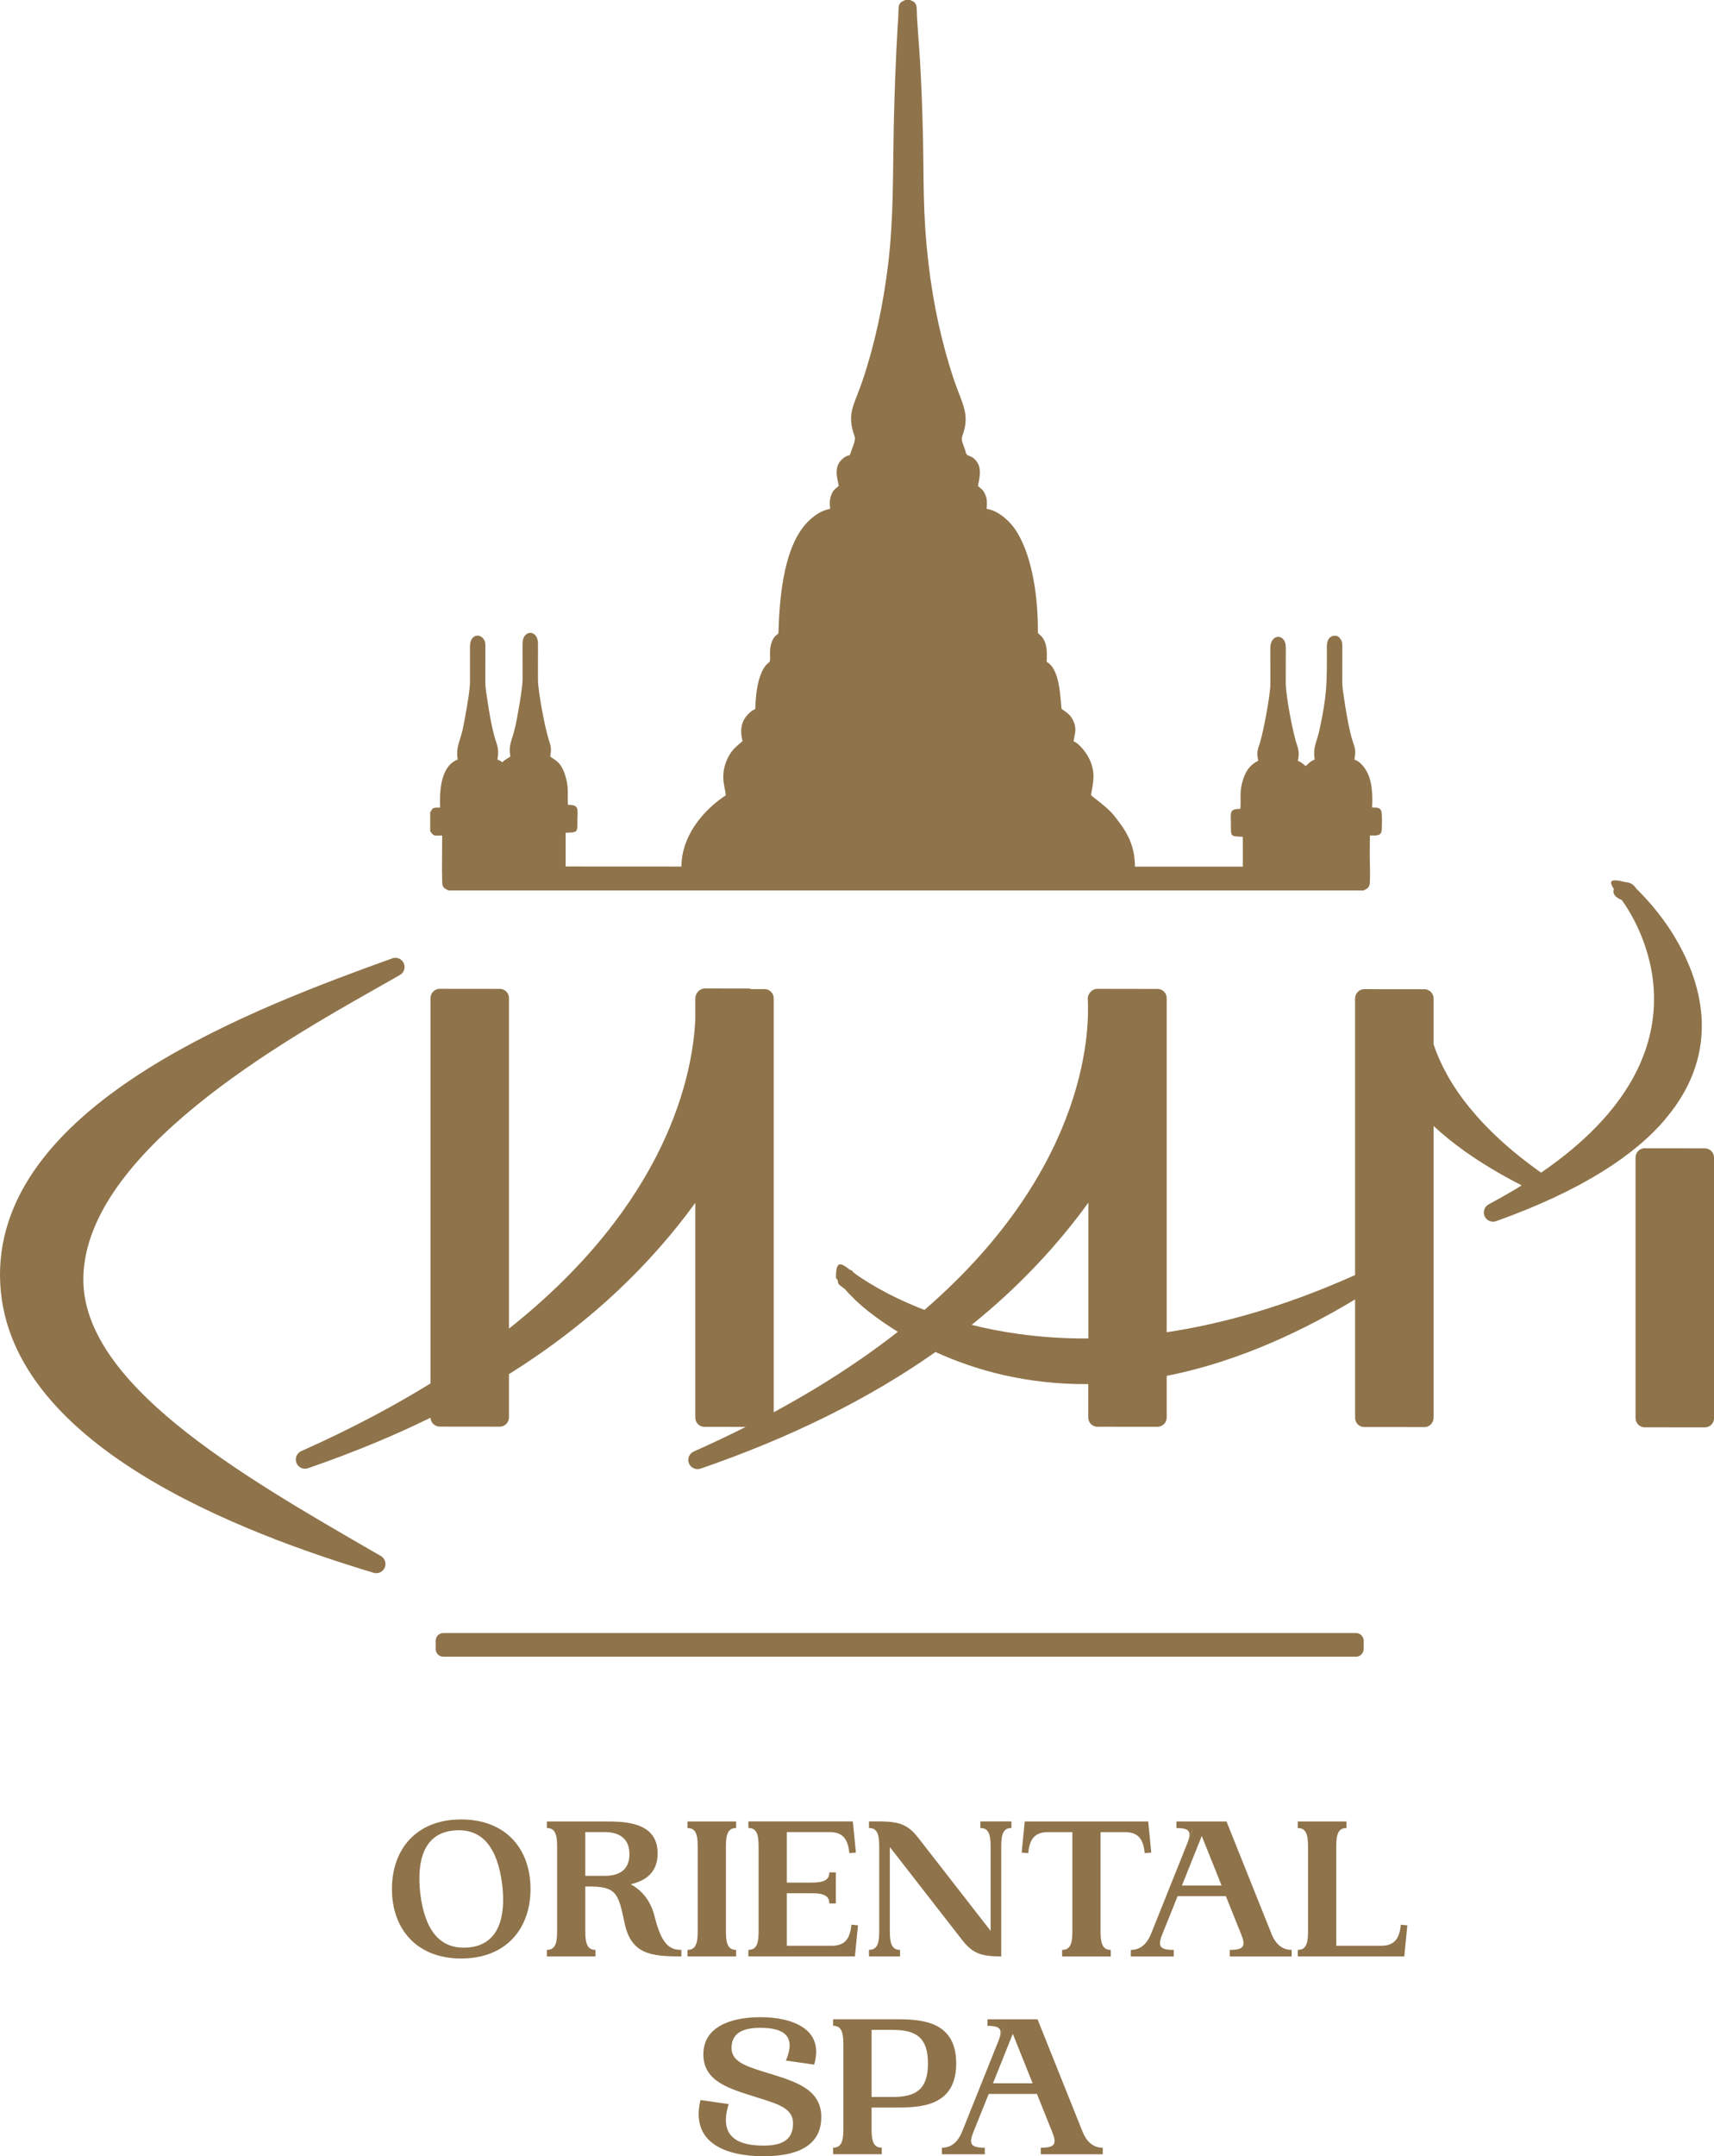<?xml version="1.0" encoding="UTF-8"?>
<!DOCTYPE svg PUBLIC "-//W3C//DTD SVG 1.1//EN" "http://www.w3.org/Graphics/SVG/1.1/DTD/svg11.dtd">
<!-- Creator: CorelDRAW 2018 (64-Bit) -->
<svg xmlns="http://www.w3.org/2000/svg" xml:space="preserve" width="37.526mm" height="47.184mm" version="1.1" style="shape-rendering:geometricPrecision; text-rendering:geometricPrecision; image-rendering:optimizeQuality; fill-rule:evenodd; clip-rule:evenodd"
viewBox="0 0 529.18 665.37"
 xmlns:xlink="http://www.w3.org/1999/xlink">
 <defs>
  <style type="text/css">
   <![CDATA[
    .fil0 {fill:#8F734A}
    .fil1 {fill:#8F734A;fill-rule:nonzero}
   ]]>
  </style>
 </defs>
 <g id="Слой_x0020_1">
  <path class="fil0" d="M136.88 511.22l281.76 0c1.3,0 2.37,-1.07 2.37,-2.37l0 -2.58c0,-1.31 -1.07,-2.37 -2.37,-2.37l-281.76 0c-1.31,0 -2.37,1.07 -2.37,2.37l0 2.58c0,1.31 1.07,2.37 2.37,2.37z"/>
  <path class="fil0" d="M132.82 250.59l0 5.87c1.14,1.73 1.25,1.36 3.7,1.36 -0,4.31 -0.12,10.16 -0,14.35 0.05,1.86 0.73,1.91 1.95,2.61l282.45 0c0.86,-0.43 1.97,-0.66 2.02,-2.62 0.03,-1.52 0.06,-3.26 0.02,-4.78 -0.1,-3.05 -0.09,-6.52 -0,-9.58 1.91,-0.01 3.54,0.3 3.65,-1.82 0.06,-1.17 0.11,-4.21 -0.04,-5.25 -0.3,-1.6 -1.23,-1.54 -2.95,-1.54 0.17,-3.18 0.09,-6.47 -0.85,-9.31 -0.75,-2.26 -2.6,-4.93 -4.61,-5.46 0.34,-2.25 0.44,-2.92 -0.31,-5.03 -1.3,-3.67 -2.32,-10.04 -2.89,-13.92 -0.25,-1.69 -0.55,-3.37 -0.55,-5.12l0.01 -11.1c-0.01,-1.08 -0.06,-1.38 -0.63,-2.16 -0.42,-0.58 -0.8,-0.96 -1.85,-0.9 -1.68,0.09 -2.29,1.59 -2.29,3.37 0.04,10.93 0.11,14.78 -2.3,25.79 -0.8,3.68 -2.06,5.06 -1.45,9.02 -1.38,0.56 -1.94,1.27 -2.76,2.01 -0.9,-0.56 -0.71,-0.82 -2.44,-1.65 0.42,-1.9 0.37,-3.02 -0.27,-4.87 -1.3,-3.72 -3.47,-15.39 -3.46,-19.05l0.01 -11.1c-0.02,-4.31 -4.79,-4.34 -4.77,0.31l0.01 11.1c-0.02,3.26 -2.26,15.53 -3.48,18.87 -0.66,1.79 -0.68,2.88 -0.25,4.72 -2.31,1.21 -3.67,2.74 -4.64,5.64 -1.37,4.12 -0.59,6.53 -0.91,9.25 -3.6,-0.06 -2.9,1.35 -2.9,4.67 0,4.01 -0.2,3.77 3.66,3.93l0.01 9.22 -33.3 0c-0.05,-7.21 -2.93,-11.34 -6.52,-15.84 -2.02,-2.52 -6.06,-5.26 -7.05,-6.25 0.66,-3.99 1.39,-6.26 -0.14,-10.29 -0.86,-2.26 -3.28,-5.51 -5.25,-6.31 0.41,-2.49 1.07,-3.9 -0.11,-6.37 -0.97,-2.05 -2.18,-2.56 -3.6,-3.63 -0.42,-3.75 -0.51,-12.31 -4.59,-14.5 0.16,-3.23 0.19,-6.42 -2.14,-8.37 -0.63,-0.52 -0.57,-0.42 -0.57,-1.38 0.01,-9.7 -1.52,-22.27 -6.51,-30.38 -1.62,-2.63 -5.16,-6.42 -9.29,-7.08 0.07,-1.77 0.21,-2.89 -0.46,-4.43 -0.74,-1.71 -1.18,-1.54 -2.25,-2.66 0.72,-3.38 1.25,-6.31 -1.27,-8.46 -0.69,-0.59 -1,-0.58 -1.82,-0.96 -0.62,-0.29 -0.71,-1.13 -0.93,-1.85 -0.38,-1.23 -1.3,-2.8 -0.84,-4.03 2.57,-6.78 -0.02,-9.96 -2.46,-17.18 -3.76,-11.11 -6.45,-23.36 -7.91,-35.83 -1.96,-16.66 -1.38,-25.98 -1.81,-42.04 -0.18,-6.99 -0.45,-13.99 -0.85,-20.95 -0.2,-3.54 -0.97,-12.49 -0.99,-15.42 -0,-0.91 -0.08,-1.6 -0.51,-2.22 -0.42,-0.6 -0.85,-0.6 -1.57,-1.01l-1.47 0c-1.4,0.78 -2.1,0.66 -2.11,3.39 -0.01,1.66 -0.18,3.42 -0.27,5.08 -0.6,10.47 -0.99,20.95 -1.2,31.44 -0.28,14.33 -0.02,27.81 -1.75,41.93 -1.54,12.54 -4.12,24.49 -7.9,35.71 -2.57,7.64 -4.99,9.9 -2.42,17.14 0.4,1.13 -0.58,3.14 -0.96,4.3 -0.92,2.82 -0.37,0.57 -2.77,2.62 -2.93,2.5 -1.53,6.14 -1.16,8.34 -1.06,0.97 -1.65,1.07 -2.33,2.82 -0.51,1.33 -0.51,2.81 -0.34,4.27 -3.68,0.65 -6.64,3.49 -8.22,5.5 -6.34,8.05 -7.45,22.71 -7.74,32.94 -1.22,0.95 -1.77,1.51 -2.29,3.4 -0.59,2.09 -0.09,3.6 -0.38,5.3 -1.06,0.93 -1.45,1.23 -2.18,2.61 -0.53,1.01 -0.97,2.27 -1.29,3.5 -0.68,2.66 -0.92,5.64 -1.01,8.54 -1.41,0.48 -3.09,2.3 -3.7,3.7 -0.87,2 -0.78,4.06 -0.22,6.15 -0.2,0.27 -2.16,1.73 -3.07,2.87 -0.83,1.04 -1.56,2.27 -2.09,3.77 -1.74,4.84 -0.07,7.91 -0.04,10.12 -7.13,4.69 -13.67,12.7 -13.67,21.97l-35.76 -0.02 0 -10.4c3.82,-0.2 3.64,0.04 3.64,-3.97 0,-3.24 0.69,-4.72 -2.91,-4.64 -0.26,-3.38 0.41,-5.19 -0.93,-9.35 -1.35,-4.16 -3.35,-4.54 -4.57,-5.58 0.4,-2.02 0.31,-2.92 -0.32,-4.79 -1.26,-3.78 -3.45,-15.32 -3.45,-18.94l0.01 -11.1c0,-4.43 -4.77,-4.42 -4.77,0.01l0.01 11.1c0,2.69 -1.67,11.99 -2.25,14.51 -1.06,4.58 -2.17,5.51 -1.52,9.22 -0.41,0.35 -1.83,1.02 -2.45,1.78 -0.48,-0.34 -0.85,-0.64 -1.53,-0.82 0.67,-4.18 -0.37,-4.3 -1.5,-9.38 -0.7,-3.12 -1.23,-6.34 -1.7,-9.55 -0.25,-1.72 -0.56,-3.38 -0.55,-5.13l0.01 -11.1c-0.01,-1.09 -0.06,-1.38 -0.64,-2.16 -1.21,-1.67 -4.12,-1.3 -4.11,2.47l0 11.25c-0.03,2.63 -1.74,12.12 -2.31,14.54 -0.84,3.59 -2.08,5.19 -1.46,9.03 -5.4,2.02 -5.63,9.98 -5.45,14.83 -2.39,0.01 -2.14,-0.02 -3.01,1.37z"/>
  <path class="fil1" d="M121.01 582.88c0,12.31 7.57,21.46 21.39,21.46 13.82,0 21.39,-9.15 21.39,-21.46 0,-12.3 -7.57,-21.45 -21.39,-21.45 -13.82,0 -21.39,9.15 -21.39,21.45zm8.77 1.58c-1.26,-10.66 1.32,-18.49 9.78,-19.56 9.72,-1.2 14.07,5.81 15.46,16.41 1.32,10.66 -1.33,18.49 -9.78,19.56 -9.72,1.2 -14.14,-5.81 -15.46,-16.41zm72.38 7.13c-1.26,-5.18 -3.98,-8.27 -7.45,-10.16 4.42,-1.01 8.33,-3.47 8.33,-9.53 0,-9.84 -10.41,-9.84 -16.28,-9.84l-17.92 0 0 2.02c2.27,0 3.16,1.51 3.16,5.55l0 26.5c0,4.04 -0.89,5.55 -3.16,5.55l0 2.02 15.02 0 0 -2.02c-2.27,0 -3.16,-1.51 -3.16,-5.55l0 -14.01 0.82 0c8.65,0 9.34,1.77 11.3,11.23 2.02,9.72 8.2,10.35 17.54,10.35l0 -2.02c-3.34,0 -5.99,-1.26 -8.2,-10.1zm-21.46 -12.75l0 -13.51 5.93 0c4.79,0 7.7,2.15 7.7,6.82 0,4.67 -2.9,6.69 -7.7,6.69l-5.93 0zm31.55 24.86l15.02 0 0 -2.02c-2.27,0 -3.15,-1.51 -3.15,-5.55l0 -26.5c0,-4.04 0.88,-5.55 3.15,-5.55l0 -2.02 -15.02 0 0 2.02c2.27,0 3.16,1.51 3.16,5.55l0 26.5c0,4.04 -0.89,5.55 -3.16,5.55l0 2.02zm50.61 -9.78c-0.44,4.54 -2.14,6.5 -6.18,6.5l-13.76 0 0 -16.22 7.57 0c4.04,0 5.55,0.88 5.55,3.16l2.02 0 0 -9.59 -2.02 0c0,2.27 -1.52,3.15 -5.55,3.15l-7.57 0 0 -15.59 13.13 0c4.04,0 5.74,1.96 6.18,6.5l2.02 -0.19 -0.82 -8.33 -0.13 -1.26 -32.24 0 0 2.02c2.27,0 3.15,1.51 3.15,5.55l0 26.5c0,4.04 -0.88,5.55 -3.15,5.55l0 2.02 32.88 0 0.13 -1.26 0.82 -8.33 -2.02 -0.19zm5.43 9.78l9.59 0 0 -2.02c-2.27,0 -3.15,-1.51 -3.15,-5.55l0 -26.19 22.34 28.71c3.22,4.1 5.8,5.05 12.05,5.05l0 -34.08c0,-4.04 0.88,-5.55 3.15,-5.55l0 -2.02 -9.59 0 0 2.02c2.27,0 3.16,1.51 3.16,5.55l0 26.19 -22.34 -28.71c-3.03,-3.85 -5.49,-4.92 -11.04,-5.05l-4.17 0 0 2.02c2.27,0 3.16,1.51 3.16,5.55l0 26.5c0,4.04 -0.88,5.55 -3.16,5.55l0 2.02zm86.33 -40.38l-0.13 -1.26 -38.11 0 -0.13 1.26 -0.82 8.33 2.02 0.19c0.44,-4.54 2.14,-6.5 6.18,-6.5l7.45 0 0 30.8c0,4.04 -0.88,5.55 -3.16,5.55l0 2.02 15.02 0 0 -2.02c-2.27,0 -3.15,-1.51 -3.15,-5.55l0 -30.8 7.45 0c4.04,0 5.74,1.96 6.18,6.5l2.02 -0.19 -0.82 -8.33zm37.93 33.38l-13.88 -34.64 -15.46 0 0 2.02c4.23,0 4.73,1.2 3.34,4.67l1.64 -4.1 0.06 -0.06 -12.87 32.12c-1.52,3.72 -3.79,4.98 -6.25,4.98l0 2.02 13.25 0 0 -2.02c-4.54,0 -4.99,-1.26 -3.47,-4.98l4.67 -11.61 14.89 0 4.67 11.61c1.51,3.72 1.07,4.98 -3.47,4.98l0 2.02 19.12 0 0 -2.02c-2.46,0 -4.73,-1.26 -6.25,-4.98zm-27.64 -14.89l6.12 -15.27 6.12 15.27 -12.24 0zm67.58 12.11c-0.44,4.54 -2.15,6.5 -6.18,6.5l-13.76 0 0 -30.79c0,-4.04 0.88,-5.55 3.15,-5.55l0 -2.02 -15.02 0 0 2.02c2.27,0 3.16,1.51 3.16,5.55l0 26.5c0,4.04 -0.88,5.55 -3.16,5.55l0 2.02 32.88 0 0.12 -1.26 0.82 -8.33 -2.02 -0.19zm-215.34 39.96c0,8.52 8.14,10.66 16.53,13.31 6.37,2.02 11.17,3.28 11.17,8.01 0,4.29 -2.34,6.88 -9.03,6.88 -7.45,0 -14.13,-2.27 -10.85,-12.81l-8.71 -1.26c-3.28,13.69 8.58,17.35 19.44,17.35 9.4,0 17.86,-2.59 17.86,-12.11 0,-9.21 -9.09,-11.23 -18.36,-14.14 -5.43,-1.7 -9.34,-3.22 -9.34,-7.13 0,-3.85 2.33,-6.25 8.9,-6.25 7,0 11.17,2.34 7.89,10.1l8.71 1.26c3.28,-10.98 -6.75,-14.64 -16.59,-14.64 -9.59,0 -17.61,3.22 -17.61,11.42zm58.62 -10.79l-18.55 0 0 2.02c2.27,0 3.16,1.51 3.16,5.55l0 26.5c0,4.04 -0.89,5.55 -3.16,5.55l0 2.02 15.02 0 0 -2.02c-2.27,0 -3.15,-1.51 -3.15,-5.55l0 -6.82 6.69 0c7.83,0 19.44,0.06 19.44,-13.63 0,-13.63 -11.61,-13.63 -19.44,-13.63zm-0.12 23.98l-6.56 0 0 -20.7 6.56 0c7.07,0 10.85,2.27 10.85,10.35 0,8.08 -3.79,10.35 -10.85,10.35zm58.56 10.67l-13.88 -34.64 -15.46 0 0 2.02c4.23,0 4.73,1.2 3.35,4.67l1.64 -4.1 0.06 -0.06 -12.87 32.12c-1.52,3.72 -3.79,4.98 -6.25,4.98l0 2.02 13.25 0 0 -2.02c-4.54,0 -4.98,-1.26 -3.47,-4.98l4.67 -11.61 14.89 0 4.67 11.61c1.51,3.72 1.07,4.98 -3.47,4.98l0 2.02 19.12 0 0 -2.02c-2.46,0 -4.73,-1.26 -6.25,-4.98zm-27.64 -14.89l6.12 -15.27 6.12 15.27 -12.24 0z"/>
  <path class="fil1" d="M0 393.81c-0.22,-27.01 19.98,-47.92 45.49,-63.95 25,-15.71 55.1,-26.73 75.62,-34.14 1.48,-0.53 3.1,0.24 3.63,1.71 0.47,1.31 -0.08,2.74 -1.25,3.41l0 0c-1.45,0.84 -4.1,2.34 -7.02,3.99 -28.95,16.37 -89.65,50.68 -90.73,89.04 -0.92,32.74 48.09,61.02 89.57,84.96 1.08,0.62 1.81,1.04 2.28,1.31l0 -0c-3.31,-1.91 -17.52,-10.12 0,-0 0.04,0.02 0.08,0.05 0.12,0.07l-0.12 -0.07 -0 0 0.14 0.08c1.25,0.82 1.65,2.49 0.9,3.8 -0.67,1.16 -2.04,1.67 -3.27,1.3l0 0c-19.87,-5.97 -48.35,-15.82 -71.99,-30.49 -24.09,-14.96 -43.15,-34.95 -43.36,-61.04z"/>
  <path class="fil1" d="M508.06 354.33l18.28 0.02c1.57,0 2.84,1.27 2.84,2.84l0.01 0 0 80.42c0,1.58 -1.28,2.85 -2.85,2.85 -0.09,0 -0.17,-0.01 -0.26,-0.01l-18.27 -0.02c-1.57,0 -2.84,-1.27 -2.84,-2.84l-0.01 0 0 -80.42c0,-1.58 1.27,-2.85 2.85,-2.85 0.08,0 0.17,0 0.25,0.01z"/>
  <path class="fil1" d="M514.24 345.25c-9.39,11.1 -25.68,22.04 -52.33,31.57l-0 -0.01c-1.3,0.47 -2.79,-0.08 -3.46,-1.34 -0.74,-1.38 -0.21,-3.1 1.17,-3.84 2.54,-1.36 5.05,-2.77 7.5,-4.22 0.92,-0.54 1.82,-1.09 2.69,-1.63 -6.68,-3.42 -12.45,-6.9 -17.42,-10.42 -3.7,-2.63 -6.95,-5.27 -9.79,-7.93l0 90.09 -0.01 0c0,1.57 -1.27,2.84 -2.84,2.84l-18.28 -0.02c-0.08,0.01 -0.17,0.01 -0.25,0.01 -1.58,0 -2.85,-1.28 -2.85,-2.85l0 -36.53c-10.44,6.29 -20.4,11.23 -29.89,15.05 -9.94,4 -19.37,6.77 -28.27,8.54l0 12.87 -0.01 0c0,1.57 -1.27,2.84 -2.84,2.84l-18.28 -0.02c-0.08,0.01 -0.16,0.01 -0.25,0.01 -1.57,0 -2.85,-1.28 -2.85,-2.85l0 -10.31c-9.51,0.07 -18.17,-0.99 -25.98,-2.76 -7.98,-1.81 -15.04,-4.34 -21.18,-7.15 -10.5,7.4 -21.75,13.99 -33.63,19.87 -12.37,6.13 -25.39,11.46 -38.92,16.13l-0 -0.01c-1.38,0.47 -2.91,-0.17 -3.52,-1.53 -0.64,-1.43 0.01,-3.11 1.44,-3.75 5.6,-2.49 10.95,-5.03 16.05,-7.6l-12.47 -0.01c-0.08,0.01 -0.16,0.01 -0.25,0.01 -1.58,0 -2.85,-1.27 -2.85,-2.85l0 -66.29c-7.06,9.72 -14.94,18.6 -23.52,26.72 -10.35,9.79 -21.74,18.45 -34.01,26.15l0 13.36 -0.01 0c0,1.57 -1.27,2.84 -2.84,2.84l-18.27 -0.02c-0.08,0.01 -0.16,0.01 -0.25,0.01 -1.54,0 -2.79,-1.22 -2.85,-2.75 -5.33,2.61 -10.77,5.07 -16.32,7.4 -6.85,2.87 -13.99,5.58 -21.39,8.14 -1.41,0.56 -3.02,-0.09 -3.64,-1.48 -0.64,-1.43 0,-3.11 1.44,-3.75 7.82,-3.49 15.16,-7.06 22.05,-10.7 6.33,-3.35 12.28,-6.75 17.86,-10.2l0 -118.92 0.01 0c0,-1.57 1.27,-2.84 2.84,-2.84l18.27 0.02c0.08,-0.01 0.16,-0.01 0.25,-0.01 1.58,0 2.85,1.27 2.85,2.85l0 102c24.53,-19.45 38.67,-39.03 46.79,-55.79 8.48,-17.5 10.38,-31.84 10.74,-39.67 0,-0.03 -0,-0.06 -0,-0.1l0 -6.38 0.01 0c0,-0.53 0.15,-1.08 0.47,-1.56l0.06 -0.1c0.5,-0.82 1.4,-1.36 2.42,-1.36l13.09 0.01c0.08,-0.01 0.16,-0.01 0.25,-0.01 0.36,0 0.71,0.07 1.02,0.19l3.79 0c0.08,-0.01 0.16,-0.01 0.25,-0.01 1.57,0 2.85,1.28 2.85,2.85l0 127.73c4.43,-2.4 8.67,-4.82 12.71,-7.26 9.6,-5.79 18.09,-11.67 25.61,-17.56 -3.27,-2.02 -6.11,-4.02 -8.52,-5.87 -3.49,-2.68 -6.13,-5.36 -7.91,-7.38 -0.72,-0.52 -1.19,-0.88 -1.42,-1.06 -0.55,-0.42 -0.74,-0.97 -0.69,-1.54 -0.38,-0.51 -0.57,-0.8 -0.57,-0.82 0,-5.53 1.45,-4.66 4.33,-2.45 0.44,0.06 0.82,0.31 1.06,0.81 2.33,1.73 9.72,6.86 21.94,11.55 52.33,-45.25 50.66,-89.55 50.44,-95.36 -0.01,-0.17 -0.01,-0.32 -0.02,-0.44 -0.06,-0.69 0.13,-1.4 0.59,-1.99l0.14 -0.18 0.01 0c0.52,-0.67 1.33,-1.1 2.24,-1.1l13.33 0.02 4.95 0.01c0.08,-0.01 0.16,-0.01 0.25,-0.01 1.58,0 2.85,1.27 2.85,2.85l0 103.09c8.31,-1.24 17.13,-3.15 26.42,-5.86 10.02,-2.92 20.6,-6.79 31.74,-11.78l0 -85.38 0.01 0c0,-1.57 1.27,-2.84 2.84,-2.84l18.28 0.02c0.08,-0.01 0.16,-0.01 0.25,-0.01 1.57,0 2.85,1.28 2.85,2.85l0 14.16c2.09,6.21 5.6,12.74 11.04,19.44 5.36,6.6 12.58,13.37 22.16,20.16 55.62,-38.1 29.05,-78.42 24.94,-84.11 -2.39,-0.94 -2.92,-2.29 -2.47,-3.42 -1.56,-2.41 -1.31,-3.4 3.65,-2.1 1.06,0.02 2.14,0.47 2.95,1.55 0.07,0.09 0.18,0.24 0.31,0.42 2.44,2.37 7.24,7.43 11.37,14.12 4.28,6.92 8.17,15.76 8.79,25.56 0.62,9.91 -2.1,20.71 -11.12,31.37zm-193.91 44.79c-6.35,6.73 -13.14,12.98 -20.34,18.78 4.43,1.11 9.24,2.07 14.43,2.79 6.61,0.92 13.82,1.46 21.6,1.41l0 -41.92c-4.86,6.71 -10.1,13.01 -15.68,18.93z"/>
 </g>
</svg>

